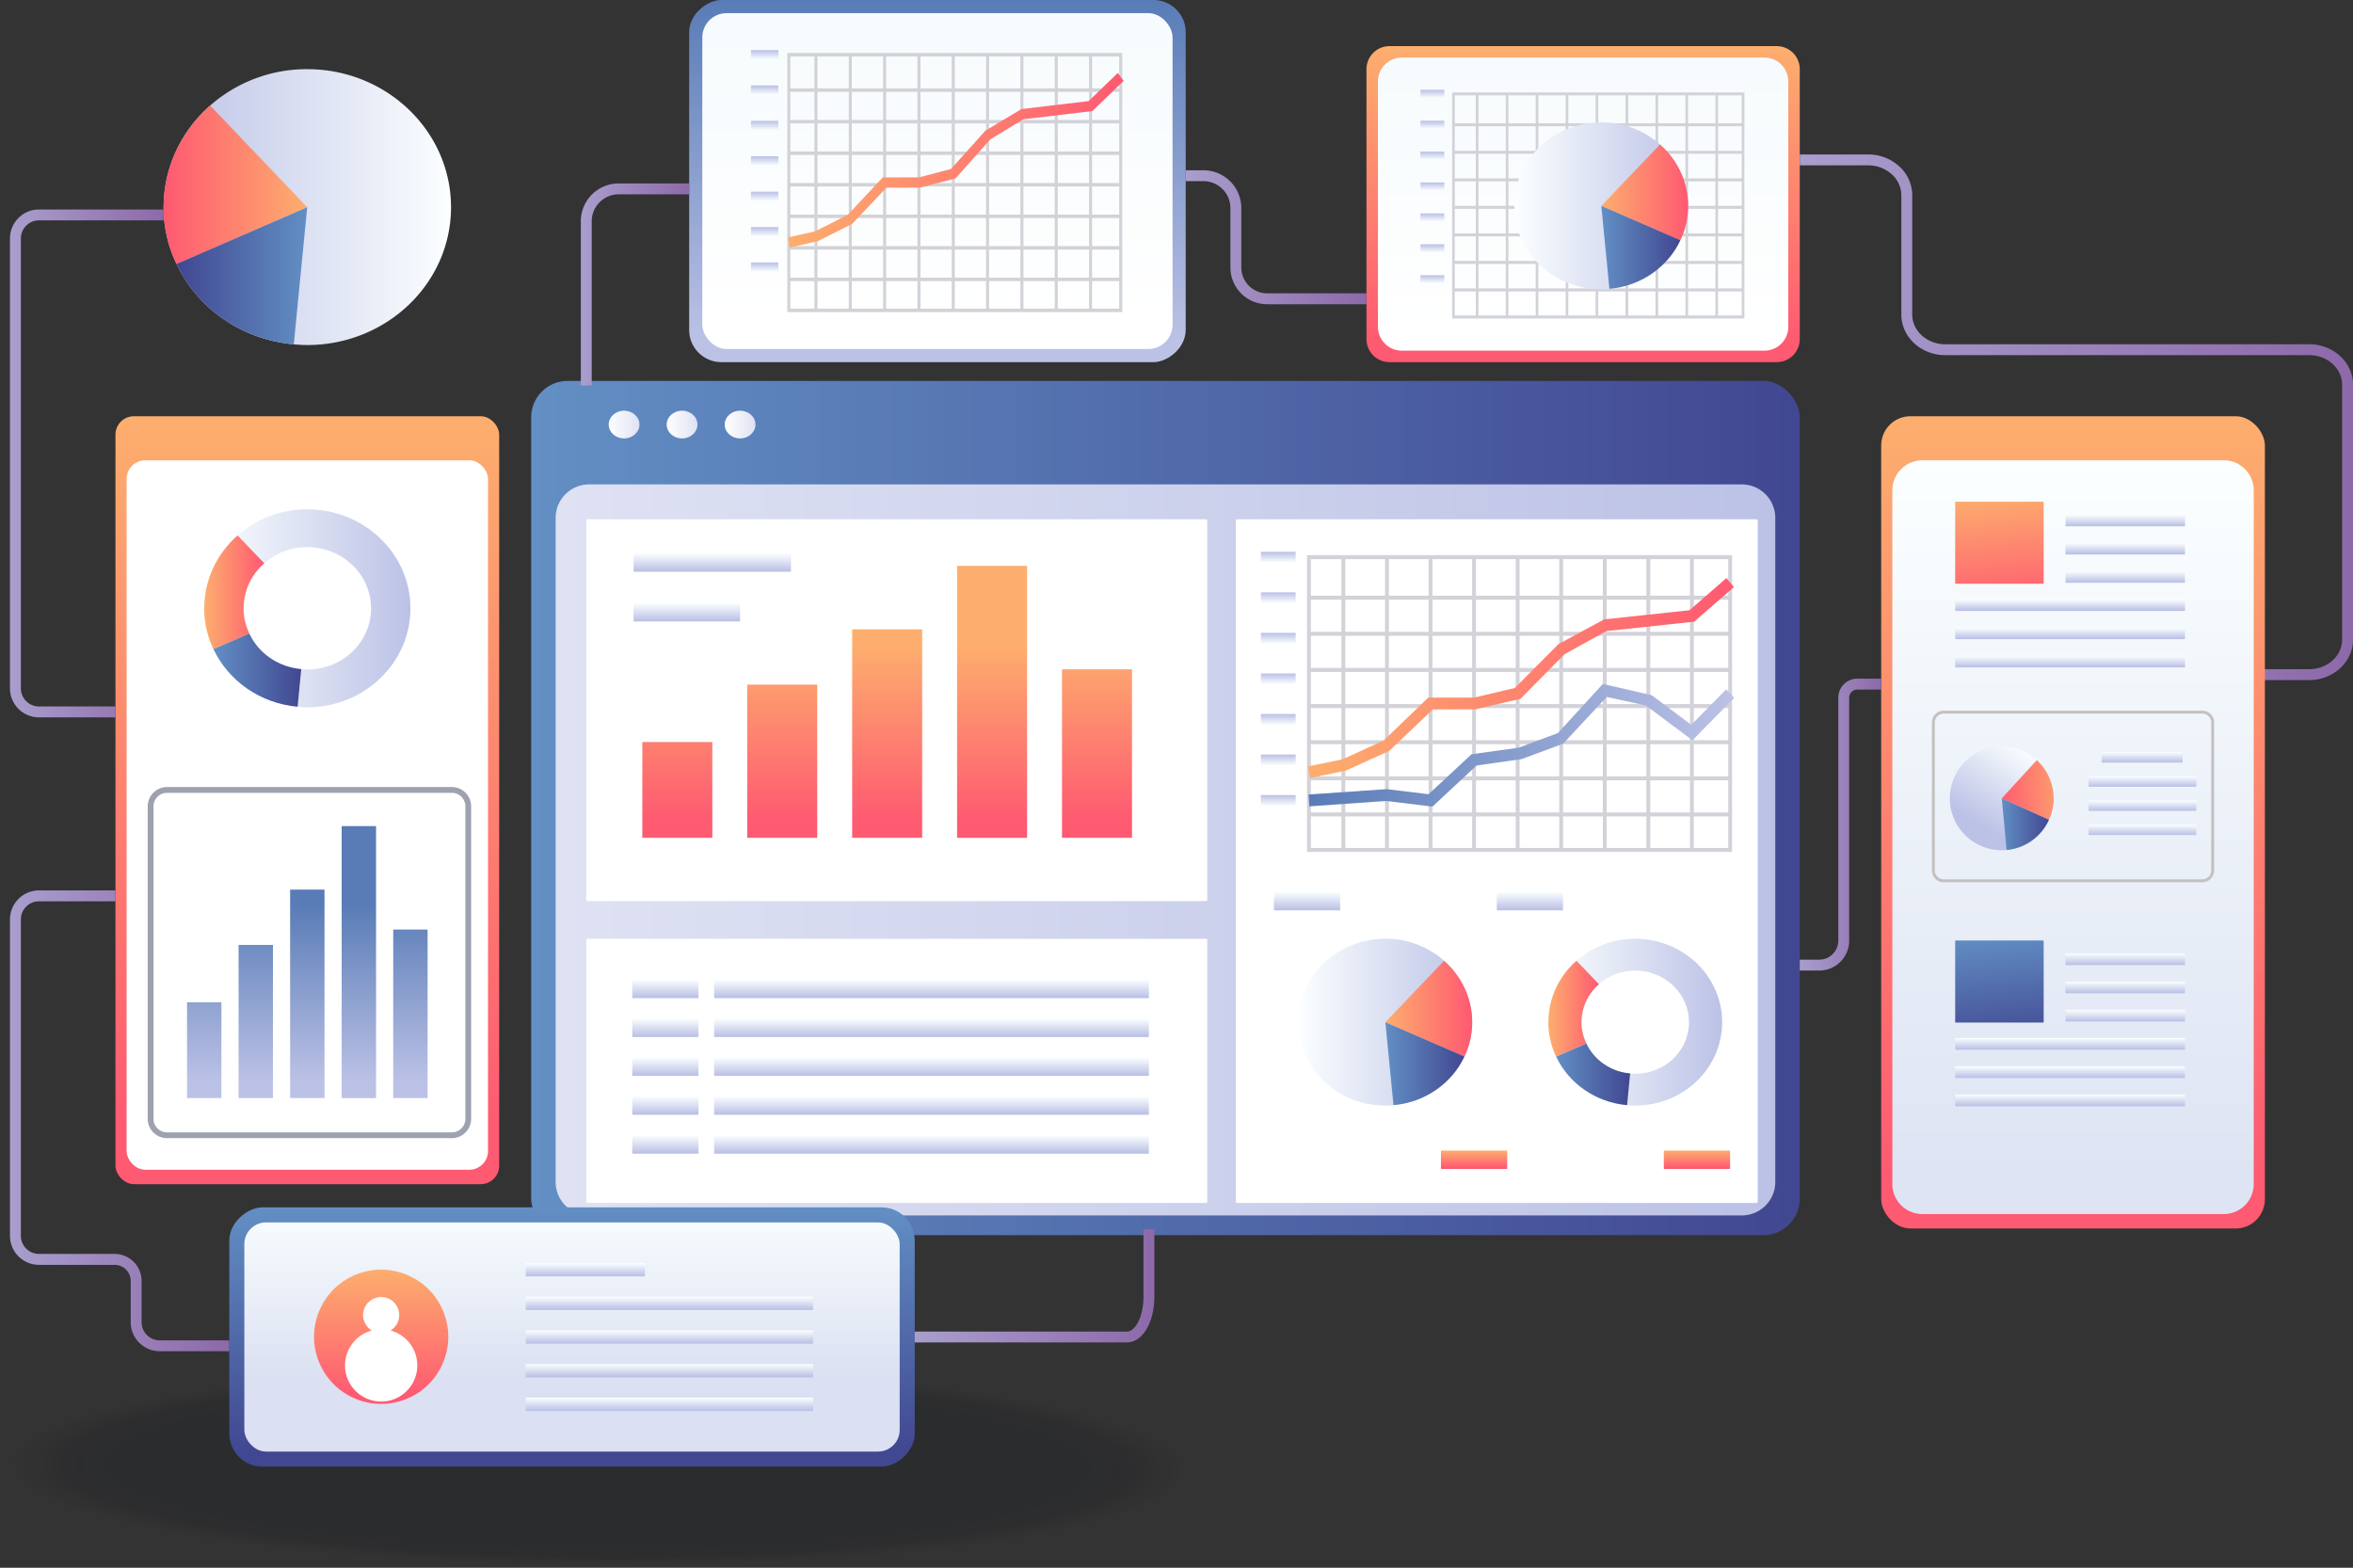 <?xml version="1.0" encoding="UTF-8"?> <svg xmlns="http://www.w3.org/2000/svg" xmlns:xlink="http://www.w3.org/1999/xlink" id="afdac1fe-8bb9-45fc-9218-e353db850cce" data-name="Layer 4" viewBox="0 0 2591.95 1727.01"><rect x="0" y="0" width="2591.95" height="1727.01" fill="#333333" stroke="none"/><defs><linearGradient id="a9d1a6b8-5cc8-49cd-be77-f79fc129410f" x1="585.1" y1="890.11" x2="1982.54" y2="890.11" gradientUnits="userSpaceOnUse"><stop offset="0" stop-color="#628fc4"></stop><stop offset="1" stop-color="#414791"></stop></linearGradient><linearGradient id="a900150a-5a72-46ab-9e1a-1d82f6b73f7b" x1="819.09" y1="1194.18" x2="2162.59" y2="1194.18" gradientUnits="userSpaceOnUse"><stop offset="0" stop-color="#dfe2f3"></stop><stop offset="1" stop-color="#bcc2e6"></stop></linearGradient><linearGradient id="f383e61e-a6f0-4e81-87aa-edf92a3cc6a2" x1="746.1" y1="710.2" x2="746.1" y2="906.16" gradientUnits="userSpaceOnUse"><stop offset="0" stop-color="#fdae6e"></stop><stop offset="0.99" stop-color="#fe5a71"></stop></linearGradient><linearGradient id="e5e6c9d0-50ad-41ec-9e23-fb9c79a80104" x1="861.68" y1="710.2" x2="861.68" y2="906.16" xlink:href="#f383e61e-a6f0-4e81-87aa-edf92a3cc6a2"></linearGradient><linearGradient id="ffd19985-8c4a-4dd4-b262-bee73e065057" x1="977.26" y1="710.2" x2="977.26" y2="906.16" xlink:href="#f383e61e-a6f0-4e81-87aa-edf92a3cc6a2"></linearGradient><linearGradient id="b60a099d-1e93-454d-8a78-9054d5c63f87" x1="1092.83" y1="710.2" x2="1092.83" y2="906.16" xlink:href="#f383e61e-a6f0-4e81-87aa-edf92a3cc6a2"></linearGradient><linearGradient id="abcd036f-148d-4e4a-ae6b-217e38d8aeb6" x1="1208.41" y1="710.2" x2="1208.41" y2="906.16" xlink:href="#f383e61e-a6f0-4e81-87aa-edf92a3cc6a2"></linearGradient><linearGradient id="e02de2d3-502e-4dae-88a2-7d3796ec77be" x1="732.95" y1="1079.23" x2="732.95" y2="1098.38" gradientUnits="userSpaceOnUse"><stop offset="0" stop-color="#fbffff"></stop><stop offset="1" stop-color="#bcc2e6"></stop></linearGradient><linearGradient id="ec2311e9-a1e6-4200-ad91-8ac84b7b94f2" x1="1026.11" y1="1079.23" x2="1026.11" y2="1098.38" xlink:href="#e02de2d3-502e-4dae-88a2-7d3796ec77be"></linearGradient><linearGradient id="e9d28b2e-d3b8-4804-b5a0-ec20ff8c51a0" x1="732.95" y1="1122.07" x2="732.95" y2="1141.22" xlink:href="#e02de2d3-502e-4dae-88a2-7d3796ec77be"></linearGradient><linearGradient id="be2a8288-7271-492b-a94d-84674321dbc1" x1="1026.11" y1="1122.07" x2="1026.11" y2="1141.22" xlink:href="#e02de2d3-502e-4dae-88a2-7d3796ec77be"></linearGradient><linearGradient id="eef59a7c-a62d-49c3-ab06-76c9dd95e5ca" x1="732.95" y1="1164.9" x2="732.95" y2="1184.05" xlink:href="#e02de2d3-502e-4dae-88a2-7d3796ec77be"></linearGradient><linearGradient id="b396f6f6-3a94-4583-9011-cef644b9b693" x1="1026.11" y1="1164.9" x2="1026.11" y2="1184.05" xlink:href="#e02de2d3-502e-4dae-88a2-7d3796ec77be"></linearGradient><linearGradient id="abcd2ff7-3aa6-49e0-901b-bc1e143b4063" x1="732.95" y1="1207.74" x2="732.95" y2="1226.89" xlink:href="#e02de2d3-502e-4dae-88a2-7d3796ec77be"></linearGradient><linearGradient id="aeeadb42-4d1a-4910-9d23-d1c7d9c6a0c6" x1="1026.11" y1="1207.74" x2="1026.11" y2="1226.89" xlink:href="#e02de2d3-502e-4dae-88a2-7d3796ec77be"></linearGradient><linearGradient id="e10a6e24-c630-4a20-a66c-88312f83d226" x1="732.95" y1="1250.58" x2="732.95" y2="1269.73" xlink:href="#e02de2d3-502e-4dae-88a2-7d3796ec77be"></linearGradient><linearGradient id="b785c459-3940-45c7-94fa-c89babb0126d" x1="1026.11" y1="1250.58" x2="1026.11" y2="1269.73" xlink:href="#e02de2d3-502e-4dae-88a2-7d3796ec77be"></linearGradient><linearGradient id="a572bf14-29ff-4732-b9b7-857027af1a14" x1="1408.1" y1="619.72" x2="1408.1" y2="608.26" xlink:href="#e02de2d3-502e-4dae-88a2-7d3796ec77be"></linearGradient><linearGradient id="e6fffdfe-5caa-4b85-8f9f-77a9fc0161f7" x1="1408.1" y1="664.38" x2="1408.1" y2="652.93" xlink:href="#e02de2d3-502e-4dae-88a2-7d3796ec77be"></linearGradient><linearGradient id="b4d1c66e-eb89-4278-a475-744e4864dcce" x1="1408.09" y1="709.05" x2="1408.09" y2="697.6" xlink:href="#e02de2d3-502e-4dae-88a2-7d3796ec77be"></linearGradient><linearGradient id="b6106e66-2eb3-4b7f-a2fc-2e0ee9f94784" x1="1408.09" y1="753.72" x2="1408.09" y2="742.26" xlink:href="#e02de2d3-502e-4dae-88a2-7d3796ec77be"></linearGradient><linearGradient id="b9aa566f-488d-46cc-9a91-2af13e28e4b5" x1="1408.09" y1="798.38" x2="1408.09" y2="786.93" xlink:href="#e02de2d3-502e-4dae-88a2-7d3796ec77be"></linearGradient><linearGradient id="bd8feb9e-f2fc-4bc9-aed5-540b49c5baa6" x1="1408.09" y1="843.05" x2="1408.09" y2="831.6" xlink:href="#e02de2d3-502e-4dae-88a2-7d3796ec77be"></linearGradient><linearGradient id="bff4c8e5-ff1f-40a8-a2f8-9715919e9756" x1="1408.09" y1="887.72" x2="1408.09" y2="876.26" xlink:href="#e02de2d3-502e-4dae-88a2-7d3796ec77be"></linearGradient><linearGradient id="b770aea9-d008-4d93-aa96-af1e22104435" x1="1440.68" y1="746.88" x2="1909.93" y2="746.88" xlink:href="#f383e61e-a6f0-4e81-87aa-edf92a3cc6a2"></linearGradient><linearGradient id="aca900f5-5098-47f8-b680-709341a2a60d" x1="1441.46" y1="821" x2="1910.29" y2="821" gradientUnits="userSpaceOnUse"><stop offset="0" stop-color="#597cb7"></stop><stop offset="1" stop-color="#bcc2e6"></stop></linearGradient><linearGradient id="ed0e387a-c105-45b3-b235-b840edeba1d1" x1="1637.28" y1="1383.94" x2="1828.71" y2="1383.94" xlink:href="#e02de2d3-502e-4dae-88a2-7d3796ec77be"></linearGradient><linearGradient id="efe91193-4fe2-49c3-88dd-3d44f630826a" x1="1733.08" y1="1369.07" x2="1828.71" y2="1369.07" xlink:href="#f383e61e-a6f0-4e81-87aa-edf92a3cc6a2"></linearGradient><linearGradient id="a78b2fd3-63f6-4232-b38f-d232fb65d005" x1="1733.08" y1="1429.68" x2="1820.12" y2="1429.68" xlink:href="#a9d1a6b8-5cc8-49cd-be77-f79fc129410f"></linearGradient><linearGradient id="a51d4271-52f1-4783-bbec-4c8ec2a1c1ef" x1="1912.62" y1="1383.94" x2="2104.05" y2="1383.94" xlink:href="#e02de2d3-502e-4dae-88a2-7d3796ec77be"></linearGradient><linearGradient id="b48b83a0-e429-4aaa-8def-228db300e3e1" x1="1912.62" y1="1369.07" x2="1968.35" y2="1369.07" xlink:href="#f383e61e-a6f0-4e81-87aa-edf92a3cc6a2"></linearGradient><linearGradient id="bfb21e82-6fea-42a9-952b-5812c3461b41" x1="1921.2" y1="1441.39" x2="2002.69" y2="1441.39" xlink:href="#a9d1a6b8-5cc8-49cd-be77-f79fc129410f"></linearGradient><linearGradient id="a583a2ca-6732-44ca-aa64-6ed5b55529e8" x1="1623.76" y1="1267.42" x2="1623.76" y2="1286.57" xlink:href="#f383e61e-a6f0-4e81-87aa-edf92a3cc6a2"></linearGradient><linearGradient id="b42fbe47-7b47-4bfe-9953-ee04ff13c06e" x1="784.6" y1="609.49" x2="784.6" y2="628.63" xlink:href="#e02de2d3-502e-4dae-88a2-7d3796ec77be"></linearGradient><linearGradient id="a5d53379-e1fd-4e54-ac16-10ed4a04981a" x1="756.58" y1="664.3" x2="756.58" y2="683.45" xlink:href="#e02de2d3-502e-4dae-88a2-7d3796ec77be"></linearGradient><linearGradient id="e097585e-2c28-4f28-819f-0970d26fb58d" x1="1439.77" y1="982.56" x2="1439.77" y2="1001.71" xlink:href="#e02de2d3-502e-4dae-88a2-7d3796ec77be"></linearGradient><linearGradient id="a1c3a00d-03ea-430a-97e8-06547a13428d" x1="1869.28" y1="1267.42" x2="1869.28" y2="1286.57" xlink:href="#f383e61e-a6f0-4e81-87aa-edf92a3cc6a2"></linearGradient><linearGradient id="b66ca1fa-48b6-4283-bab4-3f343f9280a9" x1="1685.29" y1="982.56" x2="1685.29" y2="1001.71" xlink:href="#e02de2d3-502e-4dae-88a2-7d3796ec77be"></linearGradient><linearGradient id="bce7b970-a2b8-4f24-99a9-516e989be6e9" x1="670.51" y1="467.68" x2="704.39" y2="467.68" gradientUnits="userSpaceOnUse"><stop offset="0" stop-color="#fff"></stop><stop offset="1" stop-color="#dfe2f3"></stop></linearGradient><linearGradient id="e829eabc-f386-4056-9258-6b253db5f97a" x1="734.41" y1="467.68" x2="768.28" y2="467.68" xlink:href="#bce7b970-a2b8-4f24-99a9-516e989be6e9"></linearGradient><linearGradient id="aa9e7ba2-f6d3-4b18-a882-384d395f7370" x1="798.3" y1="467.68" x2="832.18" y2="467.68" xlink:href="#bce7b970-a2b8-4f24-99a9-516e989be6e9"></linearGradient><linearGradient id="b91b0e81-4251-4b87-adbb-d1e88a1ad7bd" x1="1239.65" y1="257.93" x2="1239.65" y2="634.38" gradientTransform="translate(782.25 1697.04) rotate(-90)" xlink:href="#aca900f5-5098-47f8-b680-709341a2a60d"></linearGradient><linearGradient id="a7e78fe0-c547-44d4-a71f-9b9952733094" x1="1032.62" y1="14.48" x2="1032.62" y2="363.6" gradientUnits="userSpaceOnUse"><stop offset="0" stop-color="#f6fbfd"></stop><stop offset="1" stop-color="#fff"></stop></linearGradient><linearGradient id="b40c8fa7-2ecb-4480-a2af-dab754a56a13" x1="842.33" y1="65.52" x2="842.33" y2="55.52" xlink:href="#e02de2d3-502e-4dae-88a2-7d3796ec77be"></linearGradient><linearGradient id="ee4084d6-63d2-435b-b205-2ad04190256c" x1="842.33" y1="104.52" x2="842.33" y2="94.52" xlink:href="#e02de2d3-502e-4dae-88a2-7d3796ec77be"></linearGradient><linearGradient id="ad614f43-3f31-45d3-80b3-eae81d20113e" x1="842.33" y1="143.52" x2="842.33" y2="133.52" xlink:href="#e02de2d3-502e-4dae-88a2-7d3796ec77be"></linearGradient><linearGradient id="f72f4468-6de7-46ed-95a6-89d660c4f907" x1="842.33" y1="182.52" x2="842.33" y2="172.52" xlink:href="#e02de2d3-502e-4dae-88a2-7d3796ec77be"></linearGradient><linearGradient id="a70b736c-cef3-42f8-89a1-84dd37bacd4f" x1="842.33" y1="221.52" x2="842.33" y2="211.52" xlink:href="#e02de2d3-502e-4dae-88a2-7d3796ec77be"></linearGradient><linearGradient id="b9cff748-ba28-49b7-bee4-61b2434b37b5" x1="842.33" y1="260.52" x2="842.33" y2="250.52" xlink:href="#e02de2d3-502e-4dae-88a2-7d3796ec77be"></linearGradient><linearGradient id="fdde7c2d-5f69-424d-9296-11cc12077d23" x1="842.33" y1="299.52" x2="842.33" y2="289.52" xlink:href="#e02de2d3-502e-4dae-88a2-7d3796ec77be"></linearGradient><linearGradient id="efc0934e-786b-47a8-9007-db2c647dc0a8" x1="868" y1="176.55" x2="1237.72" y2="176.55" xlink:href="#f383e61e-a6f0-4e81-87aa-edf92a3cc6a2"></linearGradient><linearGradient id="b159fcf3-c9a1-49dd-8e29-54eb16bc3c6f" x1="1950.91" y1="308.75" x2="1950.91" y2="637.24" xlink:href="#f383e61e-a6f0-4e81-87aa-edf92a3cc6a2"></linearGradient><linearGradient id="abb88bf1-4ad8-4bf1-829c-bd51e0b6a76c" x1="1950.91" y1="321.39" x2="1950.91" y2="626.03" xlink:href="#a7e78fe0-c547-44d4-a71f-9b9952733094"></linearGradient><linearGradient id="ba13f63a-bb9a-49f6-89a9-83d9d5ce1279" x1="1577.84" y1="107.99" x2="1577.84" y2="99.26" xlink:href="#e02de2d3-502e-4dae-88a2-7d3796ec77be"></linearGradient><linearGradient id="b7c0be5e-78fd-48af-a72b-9926f7cc0997" x1="1577.84" y1="142.02" x2="1577.84" y2="133.3" xlink:href="#e02de2d3-502e-4dae-88a2-7d3796ec77be"></linearGradient><linearGradient id="f3d34568-d969-4da1-8959-9dd41a2660b0" x1="1577.84" y1="176.05" x2="1577.84" y2="167.33" xlink:href="#e02de2d3-502e-4dae-88a2-7d3796ec77be"></linearGradient><linearGradient id="bce4bc04-ec6d-424a-8e90-1c7fed8b0d24" x1="1577.84" y1="210.09" x2="1577.84" y2="201.36" xlink:href="#e02de2d3-502e-4dae-88a2-7d3796ec77be"></linearGradient><linearGradient id="ac1c5745-733c-4d7d-95be-491aa4711e67" x1="1577.84" y1="244.12" x2="1577.84" y2="235.39" xlink:href="#e02de2d3-502e-4dae-88a2-7d3796ec77be"></linearGradient><linearGradient id="ab8eebf1-fc15-4900-b391-78c81e5b067e" x1="1577.84" y1="278.15" x2="1577.84" y2="269.42" xlink:href="#e02de2d3-502e-4dae-88a2-7d3796ec77be"></linearGradient><linearGradient id="b3628ab3-8385-4dde-ae8a-afe066ad816a" x1="1577.84" y1="312.18" x2="1577.84" y2="303.45" xlink:href="#e02de2d3-502e-4dae-88a2-7d3796ec77be"></linearGradient><linearGradient id="a9075507-e269-484f-a4bf-c0ef9cf96e83" x1="1875.12" y1="484.7" x2="2066.55" y2="484.7" xlink:href="#e02de2d3-502e-4dae-88a2-7d3796ec77be"></linearGradient><linearGradient id="a4fbc67b-f1de-4ac6-8274-956ac4ca30b5" x1="1970.92" y1="469.83" x2="2066.55" y2="469.83" xlink:href="#f383e61e-a6f0-4e81-87aa-edf92a3cc6a2"></linearGradient><linearGradient id="b4aeffa2-6359-426b-a9e4-a6d8c14f8739" x1="1970.92" y1="530.43" x2="2057.97" y2="530.43" xlink:href="#a9d1a6b8-5cc8-49cd-be77-f79fc129410f"></linearGradient><linearGradient id="aa772005-a9cf-4ba1-876b-3628973ffe52" x1="338.52" y1="458.51" x2="338.52" y2="1256.77" xlink:href="#f383e61e-a6f0-4e81-87aa-edf92a3cc6a2"></linearGradient><linearGradient id="b6c5a611-fed8-47d7-ae44-5a7474448fe2" x1="431.97" y1="928.01" x2="659.12" y2="928.01" xlink:href="#e02de2d3-502e-4dae-88a2-7d3796ec77be"></linearGradient><linearGradient id="a292ba27-0371-4e3a-8a23-26396ba54b77" x1="431.97" y1="910.37" x2="498.1" y2="910.37" xlink:href="#f383e61e-a6f0-4e81-87aa-edf92a3cc6a2"></linearGradient><linearGradient id="f5d2e39c-a2a9-4518-ac96-da85ef5a34af" x1="442.16" y1="996.19" x2="538.85" y2="996.19" xlink:href="#a9d1a6b8-5cc8-49cd-be77-f79fc129410f"></linearGradient><linearGradient id="a7deb7a9-f324-445e-b708-6b1de48481a2" x1="224.96" y1="996.89" x2="224.96" y2="1192.85" xlink:href="#aca900f5-5098-47f8-b680-709341a2a60d"></linearGradient><linearGradient id="a865572d-7fcc-47b1-b8bb-e490b4cbe96f" x1="281.74" y1="996.89" x2="281.74" y2="1192.85" xlink:href="#aca900f5-5098-47f8-b680-709341a2a60d"></linearGradient><linearGradient id="e9fb8715-7bfc-445f-9ff3-9239b8a6b953" x1="338.52" y1="996.89" x2="338.52" y2="1192.85" xlink:href="#aca900f5-5098-47f8-b680-709341a2a60d"></linearGradient><linearGradient id="f6bc73f3-3b05-4fd1-92e8-7c3dd0b023e3" x1="395.3" y1="996.89" x2="395.3" y2="1192.85" xlink:href="#aca900f5-5098-47f8-b680-709341a2a60d"></linearGradient><linearGradient id="f4effa8f-53c4-4b26-85ee-80b4128c410a" x1="452.08" y1="996.89" x2="452.08" y2="1192.85" xlink:href="#aca900f5-5098-47f8-b680-709341a2a60d"></linearGradient><linearGradient id="b7c85cc2-1787-42d2-9ea1-1d4458495e5c" x1="2701" y1="486.07" x2="3017.59" y2="486.07" gradientTransform="matrix(-1, 0, 0, 1, 3404.84, 0)" xlink:href="#e02de2d3-502e-4dae-88a2-7d3796ec77be"></linearGradient><linearGradient id="bde3df1a-5606-4eb0-bce1-1d86874d4471" x1="2859.44" y1="461.48" x2="3017.59" y2="461.48" gradientTransform="matrix(-1, 0, 0, 1, 3404.84, 0)" xlink:href="#f383e61e-a6f0-4e81-87aa-edf92a3cc6a2"></linearGradient><linearGradient id="ab5becc8-4b7f-4daa-b140-49df5df46fb7" x1="2859.44" y1="561.71" x2="3003.39" y2="561.71" gradientTransform="matrix(-1, 0, 0, 1, 3404.84, 0)" xlink:href="#a9d1a6b8-5cc8-49cd-be77-f79fc129410f"></linearGradient><linearGradient id="af1658c8-9f97-4350-80ae-b098b5214b37" x1="837.12" y1="1587.94" x2="837.12" y2="1857.45" gradientTransform="translate(-893.62 2567.87) rotate(-90)" xlink:href="#a9d1a6b8-5cc8-49cd-be77-f79fc129410f"></linearGradient><linearGradient id="b7762557-acbe-45d5-93f2-515614868ec4" x1="630.1" y1="1346.6" x2="630.1" y2="1584.81" gradientUnits="userSpaceOnUse"><stop offset="0" stop-color="#f6fbfd"></stop><stop offset="0.74" stop-color="#dbe0f2"></stop></linearGradient><linearGradient id="f816fbb1-fef3-4b31-851d-df66ec41c06f" x1="644.78" y1="1391.21" x2="644.78" y2="1405.23" xlink:href="#e02de2d3-502e-4dae-88a2-7d3796ec77be"></linearGradient><linearGradient id="ae9db815-327f-4580-9a81-894c42d9b9c4" x1="737.4" y1="1428.3" x2="737.4" y2="1442.32" xlink:href="#e02de2d3-502e-4dae-88a2-7d3796ec77be"></linearGradient><linearGradient id="e7aa701f-835d-4f1c-9a79-51d0e9afe97c" x1="737.4" y1="1465.39" x2="737.4" y2="1479.41" xlink:href="#e02de2d3-502e-4dae-88a2-7d3796ec77be"></linearGradient><linearGradient id="ecb502fa-a8b3-45bf-9922-bbedbffd32ee" x1="737.4" y1="1502.47" x2="737.4" y2="1516.49" xlink:href="#e02de2d3-502e-4dae-88a2-7d3796ec77be"></linearGradient><linearGradient id="f175f35f-bf2d-49b8-9548-7ca6740f98cc" x1="737.4" y1="1539.56" x2="737.4" y2="1553.58" xlink:href="#e02de2d3-502e-4dae-88a2-7d3796ec77be"></linearGradient><linearGradient id="f05dd14b-ca98-4707-82bd-e7a6b0e9b91b" x1="626.9" y1="1656.57" x2="626.9" y2="1796.1" gradientTransform="translate(1926.23 426.9) rotate(64.82)" xlink:href="#f383e61e-a6f0-4e81-87aa-edf92a3cc6a2"></linearGradient><linearGradient id="f0ef0388-c75e-4031-9dcc-d6df11e810ba" x1="846.84" y1="571.26" x2="966.16" y2="571.26" gradientUnits="userSpaceOnUse"><stop offset="0" stop-color="#a99ecd"></stop><stop offset="1" stop-color="#8d69a9"></stop></linearGradient><linearGradient id="bcb69268-0113-4b4a-88b3-7cbf05292b34" x1="1513.14" y1="519.28" x2="1712.26" y2="519.28" xlink:href="#f0ef0388-c75e-4031-9dcc-d6df11e810ba"></linearGradient><linearGradient id="a0e57e22-3b47-4c14-8c9e-8a607b35336d" x1="217.97" y1="768.43" x2="387.25" y2="768.43" xlink:href="#f0ef0388-c75e-4031-9dcc-d6df11e810ba"></linearGradient><linearGradient id="a45e73fd-383e-4da6-9821-50823151813d" x1="2189.56" y1="717.58" x2="2798.98" y2="717.58" xlink:href="#f0ef0388-c75e-4031-9dcc-d6df11e810ba"></linearGradient><linearGradient id="e4f48188-5171-4541-b68e-3de8da0815c7" x1="1214.65" y1="1674.4" x2="1478.6" y2="1674.4" xlink:href="#f0ef0388-c75e-4031-9dcc-d6df11e810ba"></linearGradient><linearGradient id="ba727cae-da34-42ff-95a1-419853ed3291" x1="217.97" y1="1492.59" x2="459.6" y2="1492.59" xlink:href="#f0ef0388-c75e-4031-9dcc-d6df11e810ba"></linearGradient><linearGradient id="a23168b8-fdaa-4a3e-bed4-f25a7edb16cb" x1="2283.56" y1="458.51" x2="2283.56" y2="1302.86" xlink:href="#f383e61e-a6f0-4e81-87aa-edf92a3cc6a2"></linearGradient><linearGradient id="eeecb76d-ef6e-4f08-9952-71372199efdb" x1="2490.59" y1="765.02" x2="2490.59" y2="1548.53" gradientUnits="userSpaceOnUse"><stop offset="0" stop-color="#fbffff"></stop><stop offset="1" stop-color="#dee4f3"></stop></linearGradient><linearGradient id="e198cffb-d1da-47ee-9b4b-6dccae89c190" x1="2341.05" y1="566.75" x2="2341.05" y2="579.02" xlink:href="#e02de2d3-502e-4dae-88a2-7d3796ec77be"></linearGradient><linearGradient id="f2cd872f-ef3a-432a-85f5-49a70b887d1b" x1="2341.05" y1="597.84" x2="2341.05" y2="610.11" xlink:href="#e02de2d3-502e-4dae-88a2-7d3796ec77be"></linearGradient><linearGradient id="a7c89038-a464-431e-b60b-8c5709742dde" x1="2341.05" y1="628.94" x2="2341.05" y2="641.21" xlink:href="#e02de2d3-502e-4dae-88a2-7d3796ec77be"></linearGradient><linearGradient id="b351e328-1f56-41c7-b30c-1cc6d78156a4" x1="2280.32" y1="660.03" x2="2280.32" y2="672.3" xlink:href="#e02de2d3-502e-4dae-88a2-7d3796ec77be"></linearGradient><linearGradient id="e80ad5e1-8106-4bec-9f0f-9492b3a9f5ae" x1="2280.32" y1="691.12" x2="2280.32" y2="703.39" xlink:href="#e02de2d3-502e-4dae-88a2-7d3796ec77be"></linearGradient><linearGradient id="b9405560-2000-488e-beed-0e4b4f4ae4bd" x1="2280.32" y1="722.22" x2="2280.32" y2="734.49" xlink:href="#e02de2d3-502e-4dae-88a2-7d3796ec77be"></linearGradient><linearGradient id="a28b2a15-b9d1-4785-90ce-9c9b09113d54" x1="2197.26" y1="544.21" x2="2209.6" y2="671.33" xlink:href="#f383e61e-a6f0-4e81-87aa-edf92a3cc6a2"></linearGradient><linearGradient id="f380a599-bb10-4d1e-b332-d4116c6dcba8" x1="2341.05" y1="1050.15" x2="2341.05" y2="1062.42" xlink:href="#e02de2d3-502e-4dae-88a2-7d3796ec77be"></linearGradient><linearGradient id="ac8db6b5-5d0d-45c8-a6ea-f850c3f8546e" x1="2341.05" y1="1081.24" x2="2341.05" y2="1093.51" xlink:href="#e02de2d3-502e-4dae-88a2-7d3796ec77be"></linearGradient><linearGradient id="ec13b706-74ad-4d69-b6e2-b7a7a3ff2acb" x1="2341.05" y1="1112.34" x2="2341.05" y2="1124.61" xlink:href="#e02de2d3-502e-4dae-88a2-7d3796ec77be"></linearGradient><linearGradient id="a6abc6ea-eb0b-4044-ace2-011403c7f2cb" x1="2280.32" y1="1143.43" x2="2280.32" y2="1155.7" xlink:href="#e02de2d3-502e-4dae-88a2-7d3796ec77be"></linearGradient><linearGradient id="a6e93bbf-7f50-4635-8c16-211bcf5c8f8a" x1="2280.32" y1="1174.52" x2="2280.32" y2="1186.79" xlink:href="#e02de2d3-502e-4dae-88a2-7d3796ec77be"></linearGradient><linearGradient id="b77662ae-2f9a-4aec-b14c-ef733c6f9350" x1="2280.32" y1="1205.62" x2="2280.32" y2="1217.88" xlink:href="#e02de2d3-502e-4dae-88a2-7d3796ec77be"></linearGradient><linearGradient id="b7f4ad1b-d3bf-4a69-b29e-9c1e127eec4b" x1="2197.26" y1="1027.61" x2="2209.6" y2="1154.73" xlink:href="#a9d1a6b8-5cc8-49cd-be77-f79fc129410f"></linearGradient><linearGradient id="b1ce7b42-c79f-4363-aea5-f169eb6a0df4" x1="2445.4" y1="1085.44" x2="2392.11" y2="1168.34" xlink:href="#e02de2d3-502e-4dae-88a2-7d3796ec77be"></linearGradient><linearGradient id="afeaaedb-5c6c-470b-af42-cf244b9b00ca" x1="2490.57" y1="1126.09" x2="2408.03" y2="1131.14" xlink:href="#f383e61e-a6f0-4e81-87aa-edf92a3cc6a2"></linearGradient><linearGradient id="f596ed7a-2a59-4476-a93d-03b29e6d30f8" x1="2412.06" y1="1165.84" x2="2464.05" y2="1165.84" xlink:href="#a9d1a6b8-5cc8-49cd-be77-f79fc129410f"></linearGradient><linearGradient id="b91348ae-a56c-4c21-8ef1-a258088ee42e" x1="2359.59" y1="828.35" x2="2359.59" y2="839.4" xlink:href="#e02de2d3-502e-4dae-88a2-7d3796ec77be"></linearGradient><linearGradient id="befc1706-7814-4c95-960e-1a4f0f0f4593" x1="2359.99" y1="854.97" x2="2359.99" y2="866.02" xlink:href="#e02de2d3-502e-4dae-88a2-7d3796ec77be"></linearGradient><linearGradient id="beba17b6-c2be-4392-8edd-6884af52dc43" x1="2359.99" y1="881.59" x2="2359.99" y2="892.64" xlink:href="#e02de2d3-502e-4dae-88a2-7d3796ec77be"></linearGradient><linearGradient id="a284b840-8acd-4607-b827-279c63483cbf" x1="2359.99" y1="908.21" x2="2359.99" y2="919.26" xlink:href="#e02de2d3-502e-4dae-88a2-7d3796ec77be"></linearGradient><linearGradient id="bc4543d9-bce4-46d6-9c15-cf6344707bfc" x1="2189.56" y1="1166.32" x2="2279.25" y2="1166.32" xlink:href="#f0ef0388-c75e-4031-9dcc-d6df11e810ba"></linearGradient></defs><g opacity="0.15"><ellipse cx="865.84" cy="1873.55" rx="111.32" ry="658.72" transform="translate(-1219.59 2470.87) rotate(-89.68)" fill="#030611" opacity="0"></ellipse><ellipse cx="865.84" cy="1873.55" rx="109.93" ry="650.5" transform="translate(-1219.59 2470.87) rotate(-89.68)" fill="#030611" opacity="0.04"></ellipse><ellipse cx="865.84" cy="1873.55" rx="108.54" ry="642.27" transform="translate(-1219.59 2470.87) rotate(-89.68)" fill="#030611" opacity="0.07"></ellipse><ellipse cx="865.84" cy="1873.55" rx="107.15" ry="634.05" transform="translate(-1219.59 2470.87) rotate(-89.68)" fill="#030611" opacity="0.11"></ellipse><ellipse cx="865.84" cy="1873.55" rx="105.76" ry="625.82" transform="translate(-1219.59 2470.87) rotate(-89.68)" fill="#030611" opacity="0.15"></ellipse><ellipse cx="865.84" cy="1873.55" rx="104.37" ry="617.6" transform="translate(-1219.59 2470.87) rotate(-89.68)" fill="#030611" opacity="0.19"></ellipse><ellipse cx="865.84" cy="1873.55" rx="102.98" ry="609.38" transform="translate(-1219.59 2470.87) rotate(-89.68)" fill="#030611" opacity="0.22"></ellipse><ellipse cx="865.84" cy="1873.55" rx="101.59" ry="601.15" transform="translate(-1219.59 2470.87) rotate(-89.68)" fill="#030611" opacity="0.26"></ellipse><ellipse cx="865.84" cy="1873.55" rx="100.2" ry="592.93" transform="translate(-1219.59 2470.87) rotate(-89.68)" fill="#030611" opacity="0.3"></ellipse><ellipse cx="865.84" cy="1873.55" rx="98.81" ry="584.7" transform="translate(-1219.59 2470.87) rotate(-89.68)" fill="#030611" opacity="0.33"></ellipse><ellipse cx="865.84" cy="1873.55" rx="97.42" ry="576.48" transform="translate(-1219.59 2470.87) rotate(-89.68)" fill="#030611" opacity="0.37"></ellipse><ellipse cx="865.84" cy="1873.55" rx="96.03" ry="568.26" transform="translate(-1219.59 2470.87) rotate(-89.68)" fill="#030611" opacity="0.41"></ellipse><ellipse cx="865.84" cy="1873.55" rx="94.64" ry="560.03" transform="translate(-1219.59 2470.87) rotate(-89.68)" fill="#030611" opacity="0.44"></ellipse><ellipse cx="865.84" cy="1873.55" rx="93.25" ry="551.81" transform="translate(-1219.59 2470.87) rotate(-89.68)" fill="#030611" opacity="0.48"></ellipse><ellipse cx="865.84" cy="1873.55" rx="91.86" ry="543.58" transform="translate(-1219.59 2470.87) rotate(-89.68)" fill="#030611" opacity="0.52"></ellipse><ellipse cx="865.84" cy="1873.55" rx="90.47" ry="535.36" transform="translate(-1219.59 2470.87) rotate(-89.68)" fill="#030611" opacity="0.56"></ellipse><ellipse cx="865.84" cy="1873.55" rx="89.08" ry="527.14" transform="translate(-1219.59 2470.87) rotate(-89.68)" fill="#030611" opacity="0.59"></ellipse><ellipse cx="865.84" cy="1873.55" rx="87.69" ry="518.91" transform="translate(-1219.59 2470.87) rotate(-89.68)" fill="#030611" opacity="0.63"></ellipse><ellipse cx="865.84" cy="1873.55" rx="86.3" ry="510.69" transform="translate(-1219.59 2470.87) rotate(-89.68)" fill="#030611" opacity="0.67"></ellipse><ellipse cx="865.84" cy="1873.55" rx="84.91" ry="502.46" transform="translate(-1219.59 2470.87) rotate(-89.68)" fill="#030611" opacity="0.7"></ellipse><ellipse cx="865.84" cy="1873.55" rx="83.52" ry="494.24" transform="translate(-1219.59 2470.87) rotate(-89.68)" fill="#030611" opacity="0.74"></ellipse><ellipse cx="865.84" cy="1873.55" rx="82.13" ry="486.02" transform="translate(-1219.59 2470.87) rotate(-89.68)" fill="#030611" opacity="0.78"></ellipse><ellipse cx="865.84" cy="1873.55" rx="80.74" ry="477.79" transform="translate(-1219.59 2470.87) rotate(-89.68)" fill="#030611" opacity="0.81"></ellipse><ellipse cx="865.84" cy="1873.55" rx="79.35" ry="469.57" transform="translate(-1219.59 2470.87) rotate(-89.68)" fill="#030611" opacity="0.85"></ellipse><ellipse cx="865.84" cy="1873.55" rx="77.96" ry="461.34" transform="translate(-1219.59 2470.87) rotate(-89.68)" fill="#030611" opacity="0.89"></ellipse><ellipse cx="865.84" cy="1873.55" rx="76.57" ry="453.12" transform="translate(-1219.59 2470.87) rotate(-89.68)" fill="#030611" opacity="0.93"></ellipse><ellipse cx="865.84" cy="1873.55" rx="75.18" ry="444.9" transform="translate(-1219.59 2470.87) rotate(-89.68)" fill="#030611" opacity="0.96"></ellipse><ellipse cx="865.84" cy="1873.55" rx="73.79" ry="436.67" transform="translate(-1219.59 2470.87) rotate(-89.68)" fill="#030611"></ellipse></g><rect x="585.1" y="419.62" width="1397.44" height="940.97" rx="40.06" fill="url(#a9d1a6b8-5cc8-49cd-be77-f79fc129410f)"></rect><path d="M2125.67,1596.82H856a36.92,36.92,0,0,1-36.92-36.92V828.46A36.92,36.92,0,0,1,856,791.54H2125.67a36.92,36.92,0,0,1,36.92,36.92V1559.9A36.92,36.92,0,0,1,2125.67,1596.82Z" transform="translate(-207.02 -257.93)" fill="url(#a900150a-5a72-46ab-9e1a-1d82f6b73f7b)"></path><rect x="645.81" y="572.01" width="684.05" height="420.7" rx="1.38" fill="#fff"></rect><rect x="1361.37" y="572.01" width="574.87" height="753.14" rx="1.38" fill="#fff"></rect><rect x="645.81" y="1034.13" width="684.05" height="291.02" rx="1.38" fill="#fff"></rect><rect x="707.56" y="817.4" width="77.09" height="105.52" fill="url(#f383e61e-a6f0-4e81-87aa-edf92a3cc6a2)"></rect><rect x="823.13" y="754.21" width="77.09" height="168.71" fill="url(#e5e6c9d0-50ad-41ec-9e23-fb9c79a80104)"></rect><rect x="938.71" y="693.27" width="77.09" height="229.65" fill="url(#ffd19985-8c4a-4dd4-b262-bee73e065057)"></rect><rect x="1054.29" y="623.31" width="77.09" height="299.62" fill="url(#b60a099d-1e93-454d-8a78-9054d5c63f87)"></rect><rect x="1169.87" y="737.28" width="77.09" height="185.64" fill="url(#abcd036f-148d-4e4a-ae6b-217e38d8aeb6)"></rect><rect x="696.46" y="1079.23" width="72.98" height="20.29" rx="0.58" fill="url(#e02de2d3-502e-4dae-88a2-7d3796ec77be)"></rect><rect x="786.64" y="1079.23" width="478.94" height="20.29" rx="0.58" fill="url(#ec2311e9-a1e6-4200-ad91-8ac84b7b94f2)"></rect><rect x="696.46" y="1122.07" width="72.98" height="20.29" rx="0.58" fill="url(#e9d28b2e-d3b8-4804-b5a0-ec20ff8c51a0)"></rect><rect x="786.64" y="1122.07" width="478.94" height="20.29" rx="0.58" fill="url(#be2a8288-7271-492b-a94d-84674321dbc1)"></rect><rect x="696.46" y="1164.9" width="72.98" height="20.29" rx="0.58" fill="url(#eef59a7c-a62d-49c3-ab06-76c9dd95e5ca)"></rect><rect x="786.64" y="1164.9" width="478.94" height="20.29" rx="0.58" fill="url(#b396f6f6-3a94-4583-9011-cef644b9b693)"></rect><rect x="696.46" y="1207.74" width="72.98" height="20.29" rx="0.58" fill="url(#abcd2ff7-3aa6-49e0-901b-bc1e143b4063)"></rect><rect x="786.64" y="1207.74" width="478.94" height="20.29" rx="0.58" fill="url(#aeeadb42-4d1a-4910-9d23-d1c7d9c6a0c6)"></rect><rect x="696.46" y="1250.58" width="72.98" height="20.29" rx="0.58" fill="url(#e10a6e24-c630-4a20-a66c-88312f83d226)"></rect><rect x="786.64" y="1250.58" width="478.94" height="20.29" rx="0.58" fill="url(#b785c459-3940-45c7-94fa-c89babb0126d)"></rect><path d="M2115,1196.36H1646.79V869.48H2115ZM1651,1192h459.79V873.84H1651Z" transform="translate(-207.02 -257.93)" fill="#d2d2d8"></path><rect x="1441.88" y="656.22" width="463.99" height="4.36" fill="#d2d2d8"></rect><rect x="1441.88" y="696.01" width="463.99" height="4.36" fill="#d2d2d8"></rect><rect x="1441.88" y="735.82" width="463.99" height="4.36" fill="#d2d2d8"></rect><rect x="1441.88" y="775.61" width="463.99" height="4.36" fill="#d2d2d8"></rect><rect x="1441.88" y="815.41" width="463.99" height="4.36" fill="#d2d2d8"></rect><rect x="1441.88" y="855.21" width="463.99" height="4.36" fill="#d2d2d8"></rect><rect x="1441.88" y="895" width="463.99" height="4.36" fill="#d2d2d8"></rect><rect x="1477.7" y="613.73" width="4.21" height="322.52" fill="#d2d2d8"></rect><rect x="1525.68" y="613.73" width="4.21" height="322.52" fill="#d2d2d8"></rect><rect x="1573.67" y="613.73" width="4.21" height="322.52" fill="#d2d2d8"></rect><rect x="1621.65" y="613.73" width="4.21" height="322.52" fill="#d2d2d8"></rect><rect x="1669.65" y="613.73" width="4.21" height="322.52" fill="#d2d2d8"></rect><rect x="1717.62" y="613.73" width="4.21" height="322.52" fill="#d2d2d8"></rect><rect x="1765.62" y="613.73" width="4.21" height="322.52" fill="#d2d2d8"></rect><rect x="1813.61" y="613.73" width="4.21" height="322.52" fill="#d2d2d8"></rect><rect x="1861.59" y="613.73" width="4.21" height="322.52" fill="#d2d2d8"></rect><rect x="1388.95" y="607.83" width="38.3" height="11.81" rx="0.34" fill="url(#a572bf14-29ff-4732-b9b7-857027af1a14)"></rect><rect x="1388.95" y="652.49" width="38.3" height="11.81" rx="0.34" fill="url(#e6fffdfe-5caa-4b85-8f9f-77a9fc0161f7)"></rect><rect x="1388.95" y="697.16" width="38.3" height="11.81" rx="0.34" fill="url(#b4d1c66e-eb89-4278-a475-744e4864dcce)"></rect><rect x="1388.95" y="741.82" width="38.3" height="11.81" rx="0.34" fill="url(#b6106e66-2eb3-4b7f-a2fc-2e0ee9f94784)"></rect><rect x="1388.95" y="786.49" width="38.3" height="11.81" rx="0.34" fill="url(#b9aa566f-488d-46cc-9a91-2af13e28e4b5)"></rect><rect x="1388.95" y="831.16" width="38.3" height="11.81" rx="0.34" fill="url(#bd8feb9e-f2fc-4bc9-aed5-540b49c5baa6)"></rect><rect x="1388.95" y="875.82" width="38.3" height="11.81" rx="0.34" fill="url(#bff4c8e5-ff1f-40a8-a2f8-9715919e9756)"></rect><polygon points="1443.08 857.03 1440.68 844.2 1478.61 836.55 1524.27 815.67 1573.3 768.45 1623.76 768.45 1668.61 757.86 1716.75 709.51 1767.07 682.3 1861.11 672.21 1901.81 636.73 1909.93 646.72 1866.28 684.8 1769.6 695.17 1723.49 720.61 1674.89 769.8 1625.14 781.36 1578.28 781.51 1530.32 827.18 1482.34 848.94 1443.08 857.03" fill="url(#b770aea9-d008-4d93-aa96-af1e22104435)"></polygon><polygon points="1577.87 888.57 1527.05 882.31 1442.29 888.25 1441.46 875.21 1527.37 869.3 1573.67 874.89 1620.98 830.85 1673.03 823.63 1716.18 807.49 1765.57 753.44 1819.42 765.8 1863.07 798.46 1901.45 759.43 1910.29 768.75 1864.32 815.51 1813.1 777.2 1769.88 767.73 1721.85 819.26 1675.99 836.26 1626.54 843.26 1577.87 888.57" fill="url(#aca900f5-5098-47f8-b680-709341a2a60d)"></polygon><path d="M1828.71,1384a86.25,86.25,0,0,1-8.59,37.82c-13.8,29.41-43.27,50.42-78.12,53.49a80.8,80.8,0,0,1-8.92.49c-52.87,0-95.8-41-95.8-91.8s42.93-92,95.8-92a97.44,97.44,0,0,1,64.65,24.24C1816.75,1333.11,1828.71,1357.19,1828.71,1384Z" transform="translate(-207.02 -257.93)" fill="url(#ed0e387a-c105-45b3-b235-b840edeba1d1)"></path><path d="M1828.71,1384a86.25,86.25,0,0,1-8.59,37.82l-87-37.82,64.65-67.72C1816.75,1333.11,1828.71,1357.19,1828.71,1384Z" transform="translate(-207.02 -257.93)" fill="url(#efe91193-4fe2-49c3-88dd-3d44f630826a)"></path><path d="M1820.12,1421.84c-13.8,29.41-43.27,50.42-78.12,53.49l-8.92-91.31Z" transform="translate(-207.02 -257.93)" fill="url(#a78b2fd3-63f6-4232-b38f-d232fb65d005)"></path><path d="M2008.25,1292.06a97.4,97.4,0,0,0-64.65,24.24c-19,16.81-31,40.89-31,67.72a86.38,86.38,0,0,0,8.58,37.82c13.81,29.41,43.27,50.42,78.13,53.49a80.8,80.8,0,0,0,8.92.49c52.87,0,95.8-41,95.8-91.8S2061.12,1292.06,2008.25,1292.06Zm0,148.69c-1.85,0-3.54-.16-5.39-.33h-.17c-21.55-1.93-39.73-14.86-48.15-33v-.16a51.68,51.68,0,0,1-5.39-23.27,55.48,55.48,0,0,1,19.2-41.86,59.71,59.71,0,0,1,39.9-15c32.83,0,59.26,25.54,59.26,56.89S2041.08,1440.75,2008.25,1440.75Z" transform="translate(-207.02 -257.93)" fill="url(#a51d4271-52f1-4783-bbec-4c8ec2a1c1ef)"></path><path d="M1949.15,1384a51.68,51.68,0,0,0,5.39,23.27v.16l-33.34,14.39a86.38,86.38,0,0,1-8.58-37.82c0-26.83,12-50.91,31-67.72l24.75,25.86A55.48,55.48,0,0,0,1949.15,1384Z" transform="translate(-207.02 -257.93)" fill="url(#b48b83a0-e429-4aaa-8def-228db300e3e1)"></path><path d="M2002.69,1440.42l-3.36,34.91c-34.86-3.07-64.32-24.08-78.13-53.49l33.34-14.39C1963,1425.56,1981.14,1438.49,2002.69,1440.42Z" transform="translate(-207.02 -257.93)" fill="url(#bfb21e82-6fea-42a9-952b-5812c3461b41)"></path><rect x="1587.27" y="1267.42" width="72.98" height="20.29" rx="0.58" fill="url(#a583a2ca-6732-44ca-aa64-6ed5b55529e8)"></rect><rect x="697.92" y="609.49" width="173.36" height="20.29" rx="0.58" fill="url(#b42fbe47-7b47-4bfe-9953-ee04ff13c06e)"></rect><rect x="697.92" y="664.3" width="117.32" height="20.29" rx="0.58" fill="url(#a5d53379-e1fd-4e54-ac16-10ed4a04981a)"></rect><rect x="1403.28" y="982.56" width="72.98" height="20.29" rx="0.58" fill="url(#e097585e-2c28-4f28-819f-0970d26fb58d)"></rect><rect x="1832.79" y="1267.42" width="72.98" height="20.29" rx="0.58" fill="url(#a1c3a00d-03ea-430a-97e8-06547a13428d)"></rect><rect x="1648.8" y="982.56" width="72.98" height="20.29" rx="0.58" fill="url(#b66ca1fa-48b6-4283-bab4-3f343f9280a9)"></rect><ellipse cx="687.45" cy="467.68" rx="16.94" ry="15.28" fill="url(#bce7b970-a2b8-4f24-99a9-516e989be6e9)"></ellipse><ellipse cx="751.34" cy="467.68" rx="16.94" ry="15.28" fill="url(#e829eabc-f386-4056-9258-6b253db5f97a)"></ellipse><ellipse cx="815.24" cy="467.68" rx="16.94" ry="15.28" fill="url(#aa9e7ba2-f6d3-4b18-a882-384d395f7370)"></ellipse><rect x="1040.18" y="183.91" width="398.93" height="546.98" rx="35.46" transform="translate(1490.02 -1040.18) rotate(90)" fill="url(#b91b0e81-4251-4b87-adbb-d1e88a1ad7bd)"></rect><rect x="773.62" y="14.48" width="518.01" height="369.97" rx="26.71" fill="url(#a7e78fe0-c547-44d4-a71f-9b9952733094)"></rect><path d="M1443.2,601.73H1074.31V316.32H1443.2Zm-365.57-3.81h362.25V320.12H1077.63Z" transform="translate(-207.02 -257.93)" fill="#d2d2d8"></path><rect x="868.95" y="97.39" width="365.57" height="3.8" fill="#d2d2d8"></rect><rect x="868.95" y="132.13" width="365.57" height="3.8" fill="#d2d2d8"></rect><rect x="868.95" y="166.89" width="365.57" height="3.8" fill="#d2d2d8"></rect><rect x="868.95" y="201.63" width="365.57" height="3.8" fill="#d2d2d8"></rect><rect x="868.95" y="236.38" width="365.57" height="3.8" fill="#d2d2d8"></rect><rect x="868.95" y="271.13" width="365.57" height="3.8" fill="#d2d2d8"></rect><rect x="868.95" y="305.88" width="365.57" height="3.8" fill="#d2d2d8"></rect><rect x="897.17" y="60.29" width="3.32" height="281.61" fill="#d2d2d8"></rect><rect x="934.98" y="60.29" width="3.32" height="281.61" fill="#d2d2d8"></rect><rect x="972.79" y="60.29" width="3.32" height="281.61" fill="#d2d2d8"></rect><rect x="1010.59" y="60.29" width="3.32" height="281.61" fill="#d2d2d8"></rect><rect x="1048.4" y="60.29" width="3.32" height="281.61" fill="#d2d2d8"></rect><rect x="1086.2" y="60.29" width="3.32" height="281.61" fill="#d2d2d8"></rect><rect x="1124.02" y="60.29" width="3.32" height="281.61" fill="#d2d2d8"></rect><rect x="1161.83" y="60.29" width="3.32" height="281.61" fill="#d2d2d8"></rect><rect x="1199.63" y="60.29" width="3.32" height="281.61" fill="#d2d2d8"></rect><rect x="827.24" y="55.13" width="30.17" height="10.31" rx="0.34" fill="url(#b40c8fa7-2ecb-4480-a2af-dab754a56a13)"></rect><rect x="827.24" y="94.13" width="30.17" height="10.31" rx="0.34" fill="url(#ee4084d6-63d2-435b-b205-2ad04190256c)"></rect><rect x="827.24" y="133.13" width="30.17" height="10.31" rx="0.34" fill="url(#ad614f43-3f31-45d3-80b3-eae81d20113e)"></rect><rect x="827.24" y="172.13" width="30.17" height="10.31" rx="0.34" fill="url(#f72f4468-6de7-46ed-95a6-89d660c4f907)"></rect><rect x="827.24" y="211.13" width="30.17" height="10.31" rx="0.34" fill="url(#a70b736c-cef3-42f8-89a1-84dd37bacd4f)"></rect><rect x="827.24" y="250.13" width="30.17" height="10.31" rx="0.34" fill="url(#b9cff748-ba28-49b7-bee4-61b2434b37b5)"></rect><rect x="827.24" y="289.13" width="30.17" height="10.31" rx="0.34" fill="url(#fdde7c2d-5f69-424d-9296-11cc12077d23)"></rect><polygon points="869.89 272.72 868 261.52 897.89 254.84 933.86 236.61 972.49 195.38 1012.25 195.38 1047.59 186.13 1085.52 143.92 1125.16 120.16 1199.26 111.35 1231.32 80.37 1237.72 89.1 1203.33 122.34 1127.15 131.4 1090.83 153.61 1052.54 196.56 1013.34 206.65 976.42 206.79 938.63 246.66 900.83 265.66 869.89 272.72" fill="url(#efc0934e-786b-47a8-9007-db2c647dc0a8)"></polygon><path d="M1712.26,631.47V334.14a25.39,25.39,0,0,1,25.39-25.39h426.53a25.38,25.38,0,0,1,25.38,25.39V631.47a25.38,25.38,0,0,1-25.38,25.39H1737.64A25.39,25.39,0,0,1,1712.26,631.47Z" transform="translate(-207.02 -257.93)" fill="url(#b159fcf3-c9a1-49dd-8e29-54eb16bc3c6f)"></path><path d="M2150.64,644.22H1751.19a26.29,26.29,0,0,1-26.29-26.28V347.67a26.29,26.29,0,0,1,26.29-26.28h399.45a26.28,26.28,0,0,1,26.28,26.28V617.93A26.29,26.29,0,0,1,2150.64,644.22Z" transform="translate(-207.02 -257.93)" fill="url(#abb88bf1-4ad8-4bf1-829c-bd51e0b6a76c)"></path><path d="M2128.53,608.75H1806.64v-249h321.9Zm-319-3.32h316.11V363H1809.53Z" transform="translate(-207.02 -257.93)" fill="#d2d2d8"></path><rect x="1601.06" y="135.8" width="319" height="3.32" fill="#d2d2d8"></rect><rect x="1601.06" y="166.12" width="319" height="3.32" fill="#d2d2d8"></rect><rect x="1601.06" y="196.45" width="319" height="3.32" fill="#d2d2d8"></rect><rect x="1601.06" y="226.76" width="319" height="3.32" fill="#d2d2d8"></rect><rect x="1601.06" y="257.09" width="319" height="3.32" fill="#d2d2d8"></rect><rect x="1601.06" y="287.41" width="319" height="3.32" fill="#d2d2d8"></rect><rect x="1601.06" y="317.73" width="319" height="3.32" fill="#d2d2d8"></rect><rect x="1625.69" y="103.43" width="2.89" height="245.73" fill="#d2d2d8"></rect><rect x="1658.68" y="103.43" width="2.89" height="245.73" fill="#d2d2d8"></rect><rect x="1691.68" y="103.43" width="2.89" height="245.73" fill="#d2d2d8"></rect><rect x="1724.66" y="103.43" width="2.89" height="245.73" fill="#d2d2d8"></rect><rect x="1757.66" y="103.43" width="2.89" height="245.73" fill="#d2d2d8"></rect><rect x="1790.64" y="103.43" width="2.89" height="245.73" fill="#d2d2d8"></rect><rect x="1823.64" y="103.43" width="2.89" height="245.73" fill="#d2d2d8"></rect><rect x="1856.64" y="103.43" width="2.89" height="245.73" fill="#d2d2d8"></rect><rect x="1889.62" y="103.43" width="2.89" height="245.73" fill="#d2d2d8"></rect><rect x="1564.67" y="98.93" width="26.33" height="9" rx="0.34" fill="url(#ba13f63a-bb9a-49f6-89a9-83d9d5ce1279)"></rect><rect x="1564.67" y="132.96" width="26.33" height="9" rx="0.34" fill="url(#b7c0be5e-78fd-48af-a72b-9926f7cc0997)"></rect><rect x="1564.67" y="166.99" width="26.33" height="9" rx="0.34" fill="url(#f3d34568-d969-4da1-8959-9dd41a2660b0)"></rect><rect x="1564.67" y="201.02" width="26.33" height="9" rx="0.34" fill="url(#bce4bc04-ec6d-424a-8e90-1c7fed8b0d24)"></rect><rect x="1564.67" y="235.06" width="26.33" height="9" rx="0.34" fill="url(#ac1c5745-733c-4d7d-95be-491aa4711e67)"></rect><rect x="1564.67" y="269.09" width="26.33" height="9" rx="0.34" fill="url(#ab8eebf1-fc15-4900-b391-78c81e5b067e)"></rect><rect x="1564.67" y="303.12" width="26.33" height="9" rx="0.34" fill="url(#b3628ab3-8385-4dde-ae8a-afe066ad816a)"></rect><path d="M2066.55,484.78a86.34,86.34,0,0,1-8.58,37.81c-13.81,29.42-43.27,50.43-78.12,53.5a83.5,83.5,0,0,1-8.93.49c-52.86,0-95.8-41.06-95.8-91.8s42.94-92,95.8-92a97.44,97.44,0,0,1,64.66,24.24C2054.6,433.87,2066.55,458,2066.55,484.78Z" transform="translate(-207.02 -257.93)" fill="url(#a9075507-e269-484f-a4bf-c0ef9cf96e83)"></path><path d="M2066.55,484.78a86.34,86.34,0,0,1-8.58,37.81l-87-37.81,64.66-67.72C2054.6,433.87,2066.55,458,2066.55,484.78Z" transform="translate(-207.02 -257.93)" fill="url(#a4fbc67b-f1de-4ac6-8274-956ac4ca30b5)"></path><path d="M2058,522.59c-13.81,29.42-43.27,50.43-78.12,53.5l-8.93-91.31Z" transform="translate(-207.02 -257.93)" fill="url(#b4aeffa2-6359-426b-a9e4-a6d8c14f8739)"></path><rect x="127.19" y="458.51" width="422.67" height="845.94" rx="20.29" fill="url(#aa772005-a9cf-4ba1-876b-3628973ffe52)"></rect><rect x="139.47" y="507.09" width="398.1" height="781.47" rx="20.54" fill="#fff"></rect><path d="M545.45,819a115.62,115.62,0,0,0-76.72,28.76c-22.58,20-36.76,48.52-36.76,80.36A102.25,102.25,0,0,0,442.16,973c16.38,34.91,51.34,59.84,92.7,63.48a96.22,96.22,0,0,0,10.59.58c62.73,0,113.67-48.71,113.67-108.93S608.18,819,545.45,819Zm0,176.43c-2.2,0-4.2-.19-6.4-.38h-.2c-25.57-2.3-47.15-17.64-57.14-39.12v-.2a61.26,61.26,0,0,1-6.39-27.61,65.82,65.82,0,0,1,22.78-49.67,70.78,70.78,0,0,1,47.35-17.84c38.95,0,70.32,30.3,70.32,67.51S584.4,995.42,545.45,995.42Z" transform="translate(-207.02 -257.93)" fill="url(#b6c5a611-fed8-47d7-ae44-5a7474448fe2)"></path><path d="M475.32,928.11a61.26,61.26,0,0,0,6.39,27.61v.2L442.16,973A102.25,102.25,0,0,1,432,928.11c0-31.84,14.18-60.41,36.76-80.36l29.37,30.69A65.82,65.82,0,0,0,475.32,928.11Z" transform="translate(-207.02 -257.93)" fill="url(#a292ba27-0371-4e3a-8a23-26396ba54b77)"></path><path d="M538.85,995l-4,41.42c-41.36-3.64-76.32-28.57-92.7-63.48l39.55-17.06C491.7,977.4,513.28,992.74,538.85,995Z" transform="translate(-207.02 -257.93)" fill="url(#f5d2e39c-a2a9-4518-ac96-da85ef5a34af)"></path><rect x="206.03" y="1104.09" width="37.87" height="105.52" fill="url(#a7deb7a9-f324-445e-b708-6b1de48481a2)"></rect><rect x="262.81" y="1040.9" width="37.87" height="168.71" fill="url(#a865572d-7fcc-47b1-b8bb-e490b4cbe96f)"></rect><rect x="319.59" y="979.96" width="37.87" height="229.65" fill="url(#e9fb8715-7bfc-445f-9ff3-9239b8a6b953)"></rect><rect x="376.37" y="910" width="37.87" height="299.62" fill="url(#f6bc73f3-3b05-4fd1-92e8-7c3dd0b023e3)"></rect><rect x="433.15" y="1023.97" width="37.87" height="185.64" fill="url(#f4effa8f-53c4-4b26-85ee-80b4128c410a)"></rect><path d="M704.77,1511.7H391a21.28,21.28,0,0,1-21.25-21.26V1146.17A21.27,21.27,0,0,1,391,1124.91H704.77A21.29,21.29,0,0,1,726,1146.17v344.27A21.3,21.3,0,0,1,704.77,1511.7ZM391,1131.29a14.89,14.89,0,0,0-14.87,14.88v344.27A14.89,14.89,0,0,0,391,1505.32H704.77a14.9,14.9,0,0,0,14.89-14.88V1146.17a14.9,14.9,0,0,0-14.89-14.88Z" transform="translate(-207.02 -257.93)" fill="#9ea1af"></path><path d="M387.25,486.2a142.66,142.66,0,0,0,14.2,62.54c22.83,48.65,71.56,83.39,129.2,88.47a135,135,0,0,0,14.76.8c87.43,0,158.43-67.89,158.43-151.81s-71-152.08-158.43-152.08a161.08,161.08,0,0,0-106.92,40.09C407,402,387.25,441.83,387.25,486.2Z" transform="translate(-207.02 -257.93)" fill="url(#b7c85cc2-1787-42d2-9ea1-1d4458495e5c)"></path><path d="M387.25,486.2a142.66,142.66,0,0,0,14.2,62.54l144-62.54-106.92-112C407,402,387.25,441.83,387.25,486.2Z" transform="translate(-207.02 -257.93)" fill="url(#bde3df1a-5606-4eb0-bce1-1d86874d4471)"></path><path d="M401.45,548.74c22.83,48.65,71.56,83.39,129.2,88.47l14.76-151Z" transform="translate(-207.02 -257.93)" fill="url(#ab5becc8-4b7f-4daa-b140-49df5df46fb7)"></path><rect x="694.32" y="1353.22" width="285.6" height="755.05" rx="36.56" transform="translate(2360.85 635.69) rotate(90)" fill="url(#af1658c8-9f97-4350-80ae-b098b5214b37)"></rect><rect x="269.16" y="1346.6" width="721.88" height="252.43" rx="23.84" fill="url(#b7762557-acbe-45d5-93f2-515614868ec4)"></rect><rect x="579.1" y="1391.21" width="131.36" height="14.86" rx="0.58" fill="url(#f816fbb1-fef3-4b31-851d-df66ec41c06f)"></rect><rect x="579.1" y="1428.3" width="316.6" height="14.86" rx="0.58" fill="url(#ae9db815-327f-4580-9a81-894c42d9b9c4)"></rect><rect x="579.1" y="1465.39" width="316.6" height="14.86" rx="0.58" fill="url(#e7aa701f-835d-4f1c-9a79-51d0e9afe97c)"></rect><rect x="579.1" y="1502.47" width="316.6" height="14.86" rx="0.58" fill="url(#ecb502fa-a8b3-45bf-9922-bbedbffd32ee)"></rect><rect x="579.1" y="1539.56" width="316.6" height="14.86" rx="0.58" fill="url(#f175f35f-bf2d-49b8-9548-7ca6740f98cc)"></rect><circle cx="626.9" cy="1730.5" r="73.93" transform="translate(-1412.91 1303.62) rotate(-64.82)" fill="url(#f05dd14b-ca98-4707-82bd-e7a6b0e9b91b)"></circle><path d="M637.2,1723.6a19.89,19.89,0,1,0-20.61,0,39.81,39.81,0,1,0,20.61,0Z" transform="translate(-207.02 -257.93)" fill="#fff"></path><path d="M858.84,682.5h-12V501.68A41.7,41.7,0,0,1,888.49,460h77.67v12H888.49a29.68,29.68,0,0,0-29.65,29.66Z" transform="translate(-207.02 -257.93)" fill="url(#f0ef0388-c75e-4031-9dcc-d6df11e810ba)"></path><path d="M1712.26,593.07H1602.85a40.51,40.51,0,0,1-40.46-40.46V487.16a29.69,29.69,0,0,0-29.66-29.66h-19.59v-12h19.59a41.71,41.71,0,0,1,41.66,41.66v65.45a28.5,28.5,0,0,0,28.46,28.46h109.41Z" transform="translate(-207.02 -257.93)" fill="url(#bcb69268-0113-4b4a-88b3-7cbf05292b34)"></path><path d="M334.21,1048.17H250a32,32,0,0,1-32-32V520.69a32,32,0,0,1,32-32H387.25v12H250a20,20,0,0,0-20,20v495.47a20,20,0,0,0,20,20h84.23Z" transform="translate(-207.02 -257.93)" fill="url(#a0e57e22-3b47-4c14-8c9e-8a607b35336d)"></path><path d="M2750.76,1007.08H2687v-12h63.79c20,0,36.22-14.63,36.22-32.61V681.77c0-18-16.25-32.61-36.22-32.61h-401c-26.66,0-48.35-20.06-48.35-44.72V473.06a31.18,31.18,0,0,0-10.53-23.13,38.45,38.45,0,0,0-26.09-9.85h-75.25v-12h75.25a50.42,50.42,0,0,1,34.19,13,43,43,0,0,1,14.43,32V604.44c0,18,16.31,32.72,36.35,32.72h401c26.59,0,48.22,20,48.22,44.61v280.7C2799,987.07,2777.35,1007.08,2750.76,1007.08Z" transform="translate(-207.02 -257.93)" fill="url(#a45e73fd-383e-4da6-9821-50823151813d)"></path><path d="M1448.62,1736.75h-234v-12h234c8.51,0,18-15.65,18-38.1v-74.6h12v74.6C1478.6,1714.74,1465.43,1736.75,1448.62,1736.75Z" transform="translate(-207.02 -257.93)" fill="url(#e4f48188-5171-4541-b68e-3de8da0815c7)"></path><path d="M459.6,1746.39H383a32,32,0,0,1-32-32V1669a17.74,17.74,0,0,0-17.72-17.73H250a32,32,0,0,1-32-32V1270.79a32,32,0,0,1,32-32h84.23v12H250a20,20,0,0,0-20,20v348.44a20,20,0,0,0,20,20h83.33A29.76,29.76,0,0,1,363,1669v45.41a20,20,0,0,0,20,20H459.6Z" transform="translate(-207.02 -257.93)" fill="url(#ba727cae-da34-42ff-95a1-419853ed3291)"></path><rect x="2072.22" y="458.51" width="422.67" height="894.78" rx="32.2" fill="url(#a23168b8-fdaa-4a3e-bed4-f25a7edb16cb)"></rect><path d="M2656.56,1595.32H2324.61a33.07,33.07,0,0,1-33.08-33.07V798.09A33.06,33.06,0,0,1,2324.61,765h331.95a33.07,33.07,0,0,1,33.08,33.07v764.16A33.07,33.07,0,0,1,2656.56,1595.32Z" transform="translate(-207.02 -257.93)" fill="url(#eeecb76d-ef6e-4f08-9952-71372199efdb)"></path><path d="M2633,1229.82H2348.13a13,13,0,0,1-13-13v-163a13,13,0,0,1,13-13H2633a13,13,0,0,1,13,13v163A13,13,0,0,1,2633,1229.82ZM2348.13,1044a9.82,9.82,0,0,0-9.81,9.81v163a9.81,9.81,0,0,0,9.81,9.8H2633a9.81,9.81,0,0,0,9.81-9.8v-163A9.82,9.82,0,0,0,2633,1044Z" transform="translate(-207.02 -257.93)" fill="#c4c0c0"></path><rect x="2275.19" y="566.75" width="131.72" height="13" rx="0.51" fill="url(#e198cffb-d1da-47ee-9b4b-6dccae89c190)"></rect><rect x="2275.19" y="597.84" width="131.72" height="13" rx="0.51" fill="url(#f2cd872f-ef3a-432a-85f5-49a70b887d1b)"></rect><rect x="2275.19" y="628.94" width="131.72" height="13" rx="0.51" fill="url(#a7c89038-a464-431e-b60b-8c5709742dde)"></rect><rect x="2153.73" y="660.03" width="253.18" height="13" rx="0.51" fill="url(#b351e328-1f56-41c7-b30c-1cc6d78156a4)"></rect><rect x="2153.73" y="691.12" width="253.18" height="13" rx="0.51" fill="url(#e80ad5e1-8106-4bec-9f0f-9492b3a9f5ae)"></rect><rect x="2153.73" y="722.22" width="253.18" height="13" rx="0.51" fill="url(#b9405560-2000-488e-beed-0e4b4f4ae4bd)"></rect><rect x="2153.73" y="552.65" width="97.47" height="90.39" rx="0.57" fill="url(#a28b2a15-b9d1-4785-90ce-9c9b09113d54)"></rect><rect x="2275.19" y="1050.15" width="131.72" height="13" rx="0.51" fill="url(#f380a599-bb10-4d1e-b332-d4116c6dcba8)"></rect><rect x="2275.19" y="1081.24" width="131.72" height="13" rx="0.51" fill="url(#ac8db6b5-5d0d-45c8-a6ea-f850c3f8546e)"></rect><rect x="2275.19" y="1112.34" width="131.72" height="13" rx="0.51" fill="url(#ec13b706-74ad-4d69-b6e2-b7a7a3ff2acb)"></rect><rect x="2153.73" y="1143.43" width="253.18" height="13" rx="0.51" fill="url(#a6abc6ea-eb0b-4044-ace2-011403c7f2cb)"></rect><rect x="2153.73" y="1174.52" width="253.18" height="13" rx="0.51" fill="url(#a6e93bbf-7f50-4635-8c16-211bcf5c8f8a)"></rect><rect x="2153.73" y="1205.62" width="253.18" height="13" rx="0.51" fill="url(#b77662ae-2f9a-4aec-b14c-ef733c6f9350)"></rect><rect x="2153.73" y="1036.05" width="97.47" height="90.39" rx="0.57" fill="url(#b7f4ad1b-d3bf-4a69-b29e-9c1e127eec4b)"></rect><path d="M2469.18,1137.43a55.55,55.55,0,0,1-5.13,23.53,56.89,56.89,0,0,1-46.66,33.28,45.36,45.36,0,0,1-5.33.31,57.16,57.16,0,1,1,57.12-57.12Z" transform="translate(-207.02 -257.93)" fill="url(#b1ce7b42-c79f-4363-aea5-f169eb6a0df4)"></path><path d="M2469.18,1137.43a55.55,55.55,0,0,1-5.13,23.53l-52-23.53,38.62-42.14A57.09,57.09,0,0,1,2469.18,1137.43Z" transform="translate(-207.02 -257.93)" fill="url(#afeaaedb-5c6c-470b-af42-cf244b9b00ca)"></path><path d="M2464.05,1161a56.89,56.89,0,0,1-46.66,33.28l-5.33-56.81Z" transform="translate(-207.02 -257.93)" fill="url(#f596ed7a-2a59-4476-a93d-03b29e6d30f8)"></path><rect x="2314.97" y="828.35" width="89.24" height="11.71" rx="0.46" fill="url(#b91348ae-a56c-4c21-8ef1-a258088ee42e)"></rect><rect x="2300.66" y="854.97" width="118.64" height="11.71" rx="0.46" fill="url(#befc1706-7814-4c95-960e-1a4f0f0f4593)"></rect><rect x="2300.66" y="881.59" width="118.64" height="11.71" rx="0.46" fill="url(#beba17b6-c2be-4392-8edd-6884af52dc43)"></rect><rect x="2300.66" y="908.21" width="118.64" height="11.71" rx="0.46" fill="url(#a284b840-8acd-4607-b827-279c63483cbf)"></rect><path d="M2211,1327.08h-21.46v-12H2211a21,21,0,0,0,21-21V1026.52a21,21,0,0,1,21-21h26.26v12H2253a9,9,0,0,0-9,9v267.55A33,33,0,0,1,2211,1327.08Z" transform="translate(-207.02 -257.93)" fill="url(#bc4543d9-bce4-46d6-9c15-cf6344707bfc)"></path></svg> 